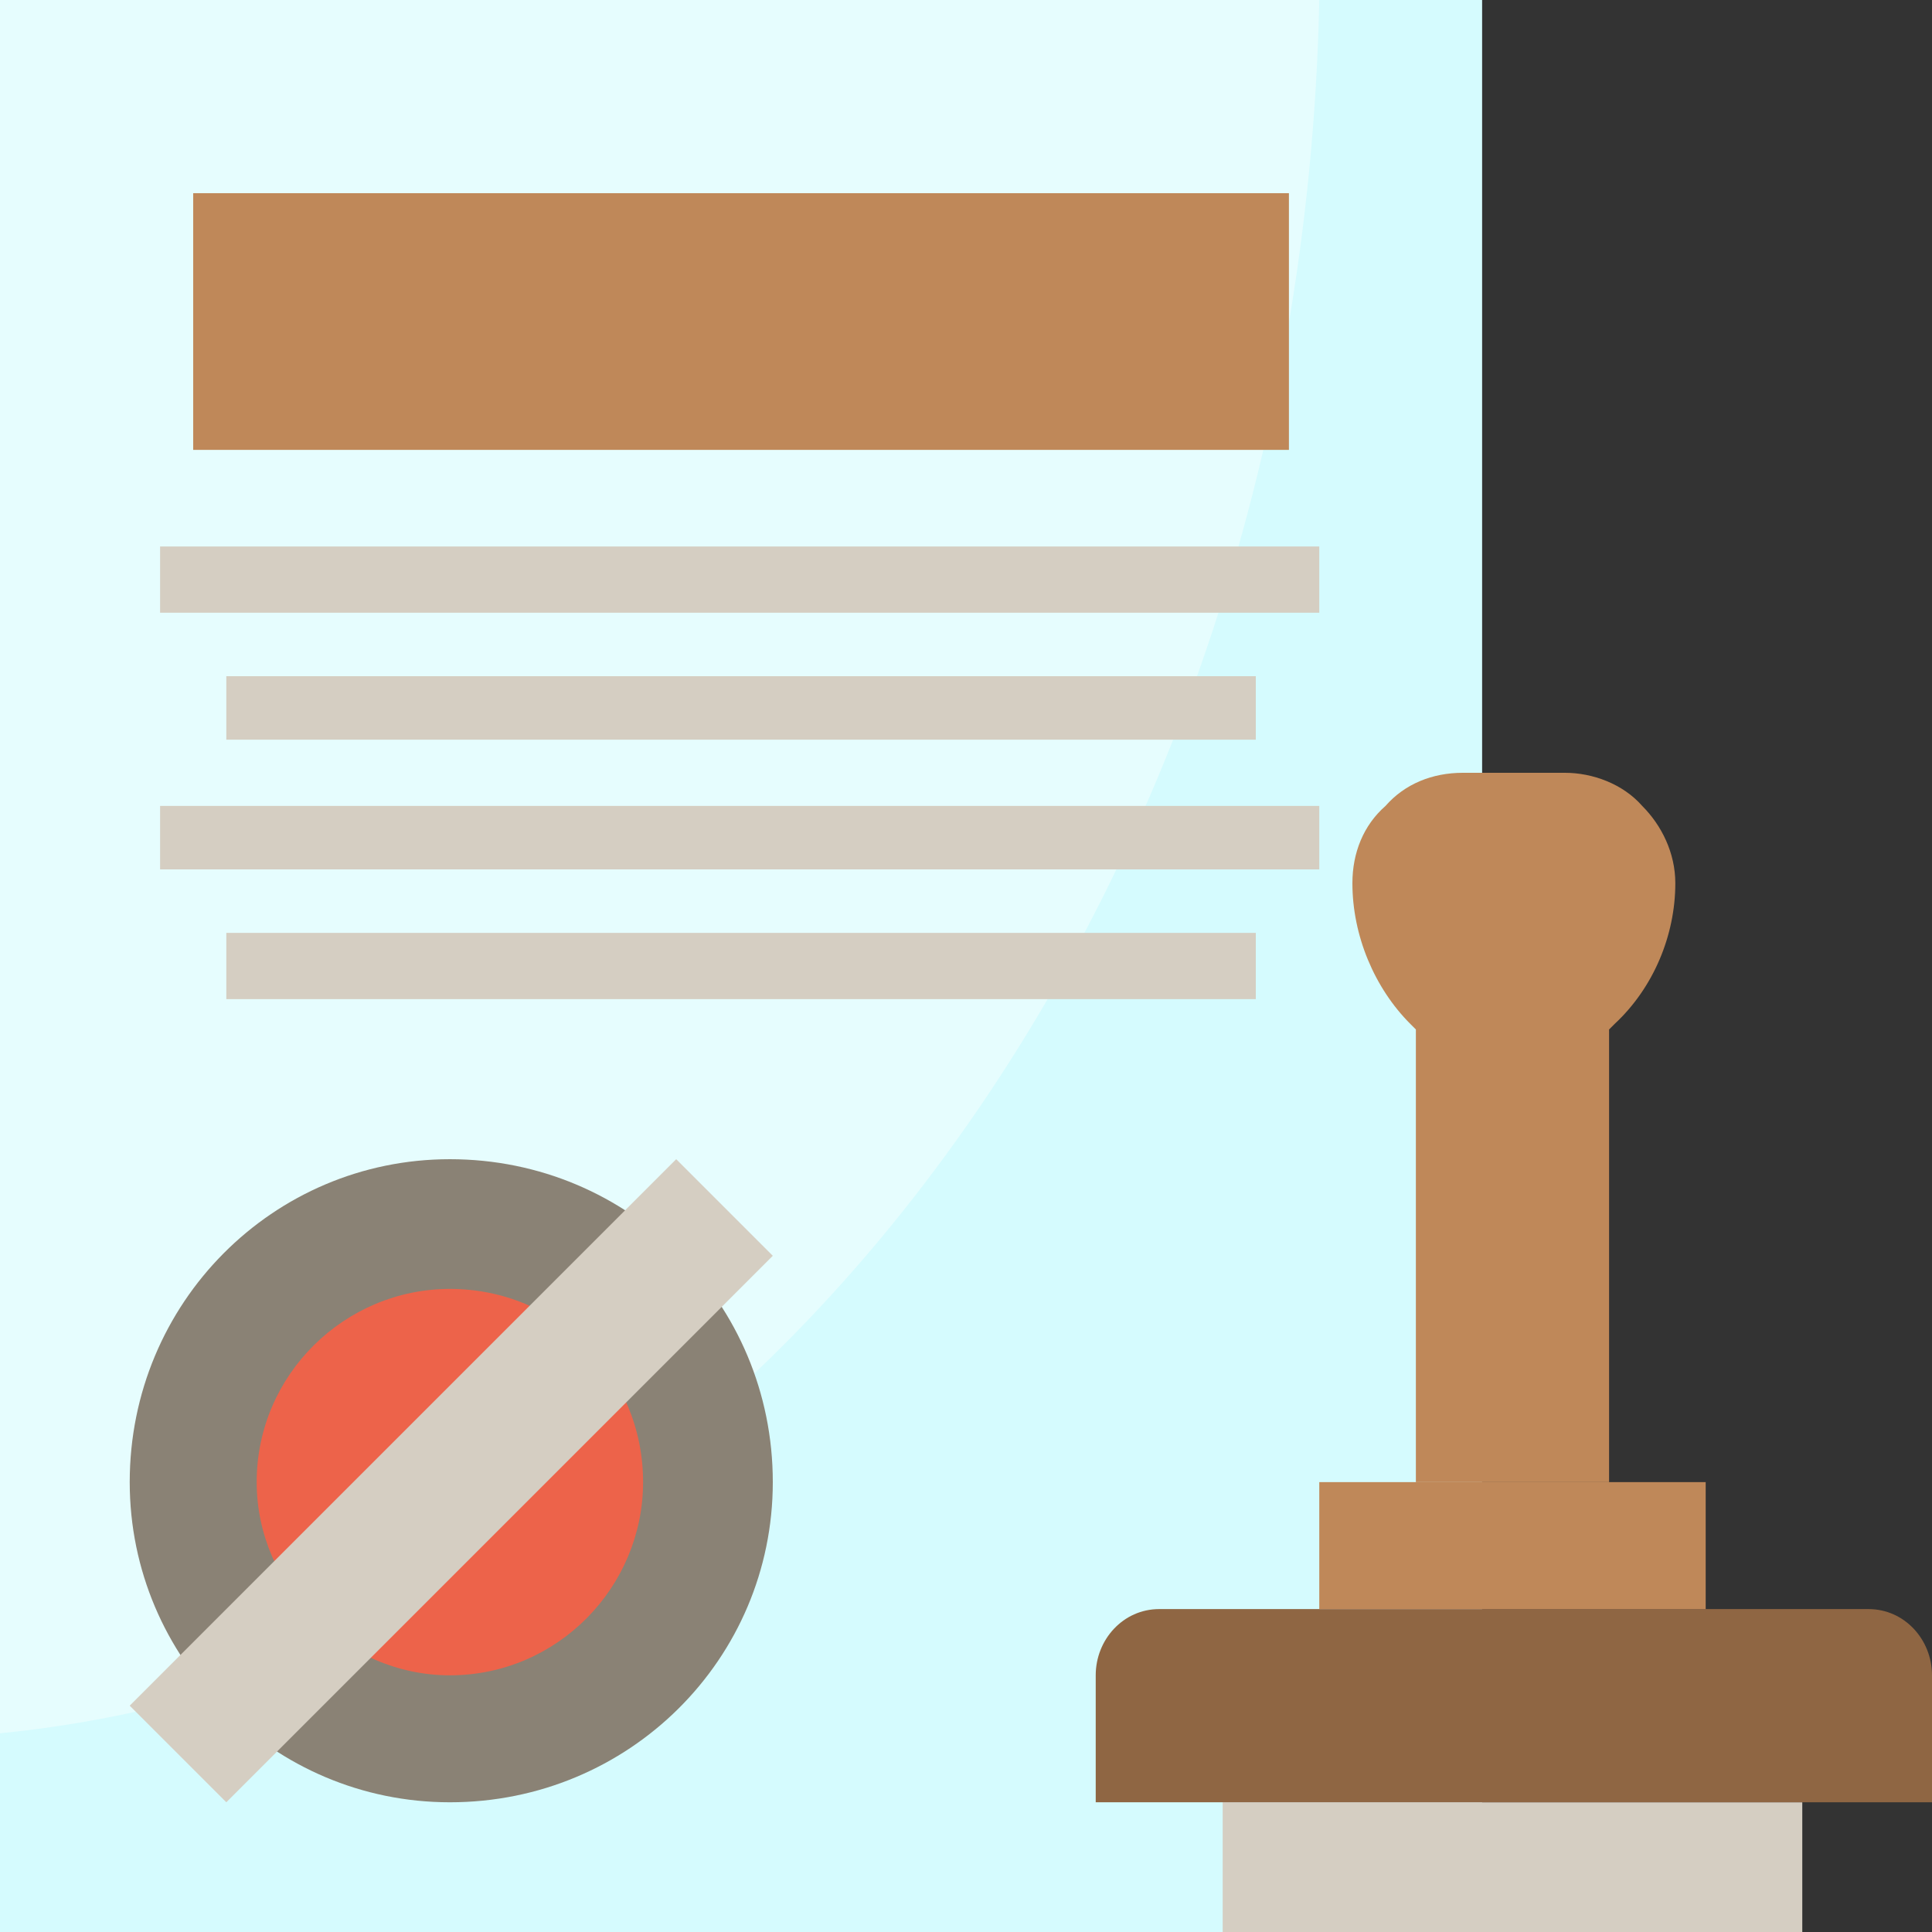 <svg version="1.2" xmlns="http://www.w3.org/2000/svg" viewBox="0 0 70 70" width="70" height="70"><rect x="0" y="0" width="70" height="70" fill="#333333" stroke="none"/><style>.a{fill:#d5fbfe}.b{fill:#e6fdfe}.c{fill:#bf8859}.d{fill:#8a8275}.e{fill:#ed634a}.f{fill:#d5cec2}.g{fill:#8f6643}</style><path fill-rule="evenodd" class="a" d="m53.7 0v70h-53.7v-70z"/><path class="b" d="m0 62.8c26.3-2.6 47.1-29.6 47.8-62.8h-47.8z"/><path fill-rule="evenodd" class="c" d="m46.7 7v9.3h-39.7v-9.3z"/><path fill-rule="evenodd" class="d" d="m16.3 65.3c-6.4 0-11.6-5.2-11.6-11.6 0-6.5 5.2-11.7 11.6-11.7 6.5 0 11.7 5.2 11.7 11.7 0 6.4-5.2 11.6-11.7 11.6z"/><path fill-rule="evenodd" class="e" d="m16.3 60.7c-3.8 0-7-3.2-7-7 0-3.9 3.2-7 7-7 3.9 0 7 3.1 7 7 0 3.8-3.1 7-7 7z"/><path class="f" d="m4.7 61.8l19.8-19.8 3.5 3.5-19.8 19.8z"/><path fill-rule="evenodd" class="f" d="m65.3 65.3v4.7h-21v-4.7z"/><path class="g" d="m70 65.3h-30.3v-4.6c0-1.3 1-2.4 2.3-2.4h25.7c1.3 0 2.3 1.1 2.3 2.4z"/><path fill-rule="evenodd" class="c" d="m61.8 53.7v4.6h-14v-4.6z"/><path class="c" d="m51.3 53.7v-16.4l-0.2-0.2c-1.3-1.3-2.1-3.2-2.1-5.1 0-1.1 0.4-2.1 1.2-2.8 0.7-0.8 1.7-1.2 2.8-1.2h3.7c1 0 2.1 0.4 2.8 1.2 0.7 0.7 1.2 1.7 1.2 2.8 0 1.9-0.8 3.8-2.2 5.1l-0.2 0.2v16.4z"/><path fill-rule="evenodd" class="f" d="m47.8 19.8v2.4h-42v-2.4z"/><path fill-rule="evenodd" class="f" d="m45.5 24.5v2.3h-37.3v-2.3z"/><path fill-rule="evenodd" class="f" d="m47.8 29.2v2.3h-42v-2.3z"/><path fill-rule="evenodd" class="f" d="m45.5 33.8v2.4h-37.3v-2.4z"/></svg>